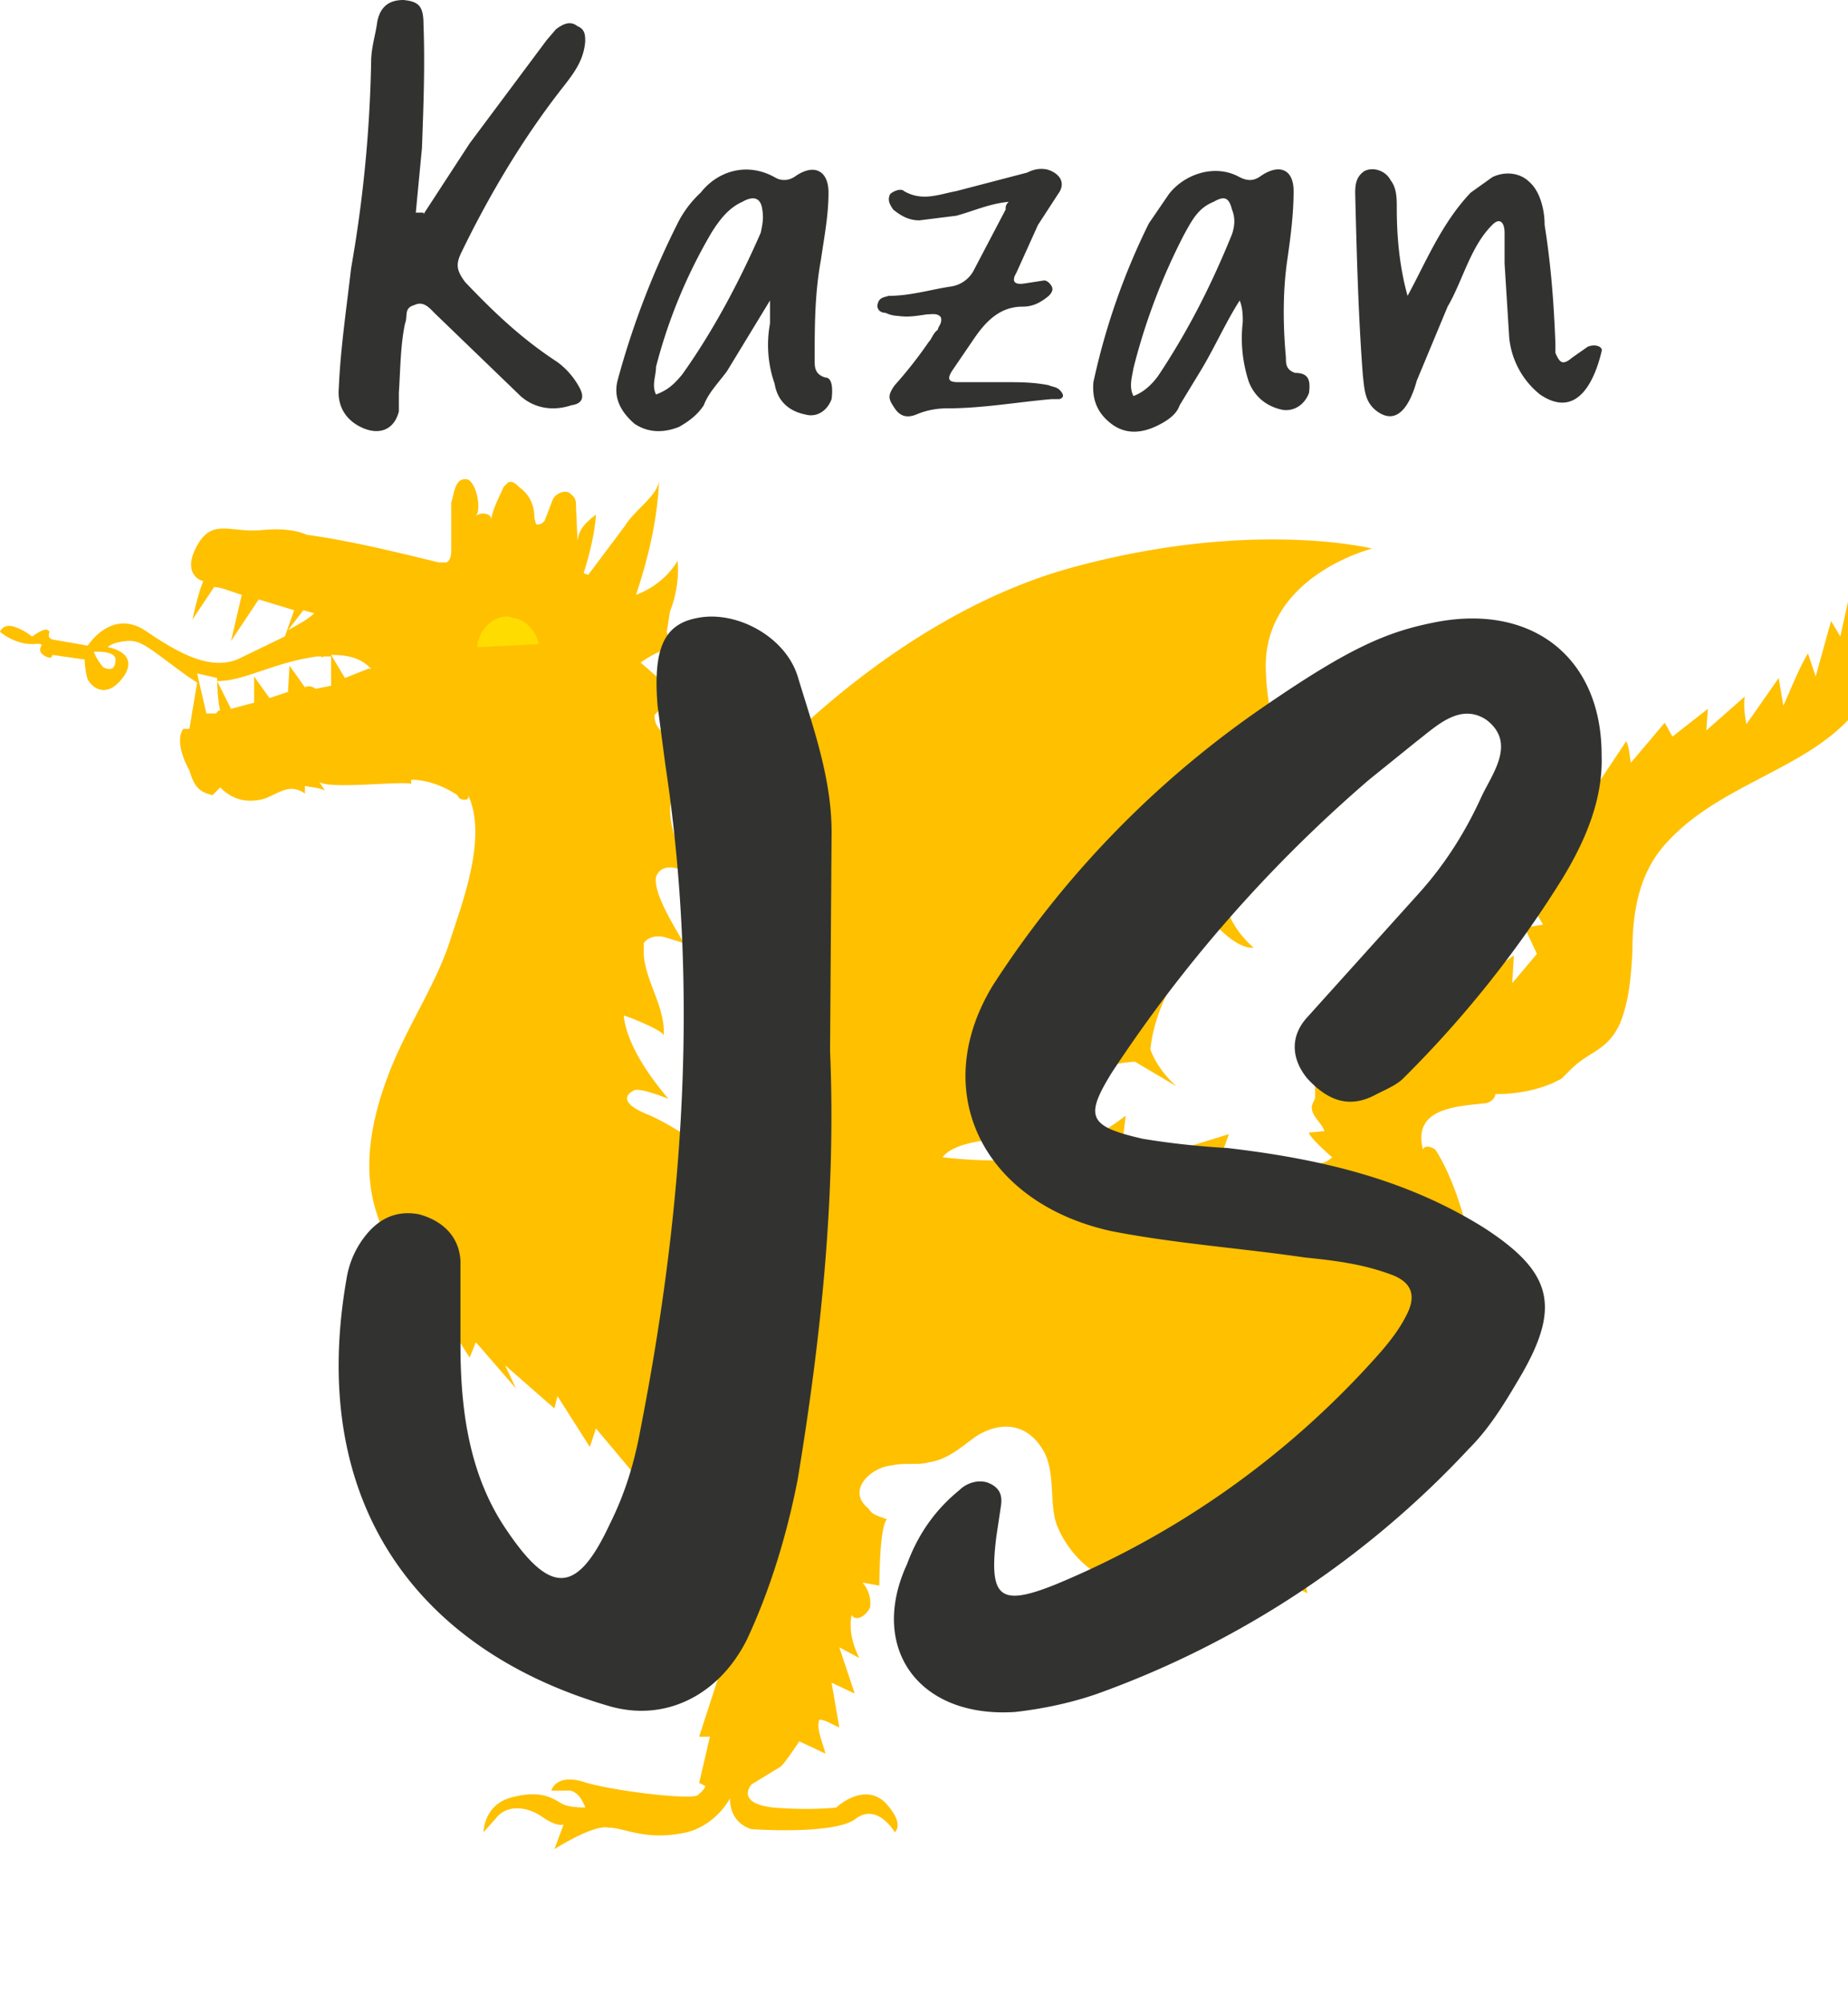 <?xml version="1.0" encoding="UTF-8"?> <svg xmlns="http://www.w3.org/2000/svg" preserveAspectRatio="xMidYMid meet" viewBox="0 0 120 130" fill="none"><path fill="#FFC000" fill-rule="evenodd" d="M127.3 33.8l1.7-.2c0-1.2 0-2.3-.4-3.5 0-.4-.2-.7-.4-1h-.9c-1 0-1.9.4-2.6 1v1a3.7 3.7 0 00-2.8-1c1.2.4 1.4 2.5.2 3 .6-.4 1.3.2 1.4.9 0 .6-.4 1.2-1 1.5-.3.2-1 .1-.8-.2l-.8 3.2-.6-.8-.8 3.6-.6-1-1 3.6-.5-1.5c-.6 1-1.1 2.3-1.6 3.4l-.3-1.8-2.1 3c-.1-.6-.2-1.2-.1-1.8l-2.5 2.2.1-1.4-2.3 1.8-.5-.9-2.2 2.6c-.1-.5-.1-1-.3-1.4l-2 3c0-.5-.3-1-.4-1.3l-1.5 3.3-.7-1-.5 2.8-1-.1c.3 1 .5 1.9.6 2.9L99 58l1.2 2-1.2.2.8 1.7-1.6 1.9.1-1.8-2.4 1.7c0-.4.1-.7-.1-1l-2.4 1v-1c-.6.5-1.2 1-2 1.3l-.1-.9-1.6 1.5v-1c-.5.4-.8 1-1 1.4-.2.4-.9.8-1.3.4l-.2 1.7-1.2-.5c0 .4.2 1 0 1.4-.1.4-.6.9-1 1 .4 0 .4 2 .4 2.2 0 .2-.3.5-.2.8 0 .4.7 1 .8 1.4l-1 .1c0 .3 1.5 1.6 1.5 1.6-.2.2-.5.4-.9.4l1.7 1.8-.7.3.8.7-.8 3.1-3.6-1.3s1.9-2.3 2-2.6l-6.4-.6 1.2-3.3c-2.3.7-4.7 1.5-7.1 2l.4-3.2s-2.3 1.8-4.5 2.5c-2.2.5-4.8.5-7.4.2 1-1.3 4.7-1.2 4.7-1.2l1 1s-.3-.8 0-1.8c1.4-4 6.8-4.2 6.8-4.2l2.7 1.6s-1.2-1-1.7-2.4c.5-4.7 4.4-7.9 4.4-7.9s1.3 1.4 2.3 1.3c-5.4-4.8 1.7-12 1.7-12l2.3.4c-.8-.2-3-1-3.2-6.3-.3-6.2 6.9-8 6.9-8s-7.6-1.9-19 1.1c-11.7 3-20.4 12.8-21.3 13.7-.9.9-.5-2.7-.5-2.7s-1.2 2.3-.7 4.5c.5 2.3 1.3 5.5-.3 11.4-1.8 5.8-.1 12-.1 12s-3-2.4-5.2-3.3c-2.2-.9-.9-1.5-.9-1.5.3-.3 2 .4 2.3.5-1.2-1.4-2.7-3.5-2.9-5.4.4.1 2.6 1 2.6 1.3.1-1.9-1.2-3.5-1.3-5.3v-.7c.3-.4.8-.5 1.3-.4l1.3.4c-.5-.9-2-3.2-1.8-4.3.4-1.1 2-.5 2.5.2-.8-1.3-2.7-5.2-.7-6.2l1.8-.3c-1.3-.9-2.4-1.9-3.3-3.2-.3-.3-.4-.6-.4-1l.5-.5a3 3 0 011.9-.6c-.7-.1-1.3-.5-1.8-1L41.6 43c.7-.5 1.6-1 2.6-1-.4 0-.8-.5-.9-1l.2-1.3c.4-1 .6-2.2.5-3.3-.6 1-1.6 1.8-2.7 2.2.8-2.4 1.4-4.9 1.5-7.5 0 1-1.6 2-2.2 3l-2.4 3.2-.3-.1c.4-1.3.7-2.5.8-3.8-.8.6-1.1 1-1.2 1.7l-.1-2.3c0-.2 0-.5-.3-.7-.3-.4-1-.1-1.2.3l-.5 1.3c-.1.3-.5.4-.6.3l-.1-.4c0-.8-.3-1.5-1-2-.2-.2-.4-.4-.7-.3l-.3.3c-.3.7-.7 1.4-.8 2.1 0-.4-.7-.5-1-.2.4-.5 0-2.3-.6-2.4-.8-.1-.8 1-1 1.5v3.2c0 .3-.1.6-.3.7h-.5c-2.9-.7-5.7-1.4-8.6-1.8 0 0-.9-.5-2.9-.3s-3.2-.8-4.2 1 .2 2.3.4 2.3c-.4 1-.7 2.5-.7 2.5l1.4-2.1c.5 0 1.1.3 1.8.5l-.7 3 1.8-2.7 2.3.7-.6 1.7-3.1 1.5c-1.8.7-3.8-.4-6-1.9-2.2-1.4-3.7 1-3.7 1l-2.3-.4c-.5-.2 0-.5-.3-.6-.2-.2-1 .4-1 .4-.1 0-.3-.3-1.1-.6S0 41 0 41s.9.8 2.1.8c1.2-.1.1.2.7.7.6.4.6 0 .6 0l2.1.3s0 .7.2 1.3c.4.7 1.4 1.2 2.4-.3C9 42.3 7 42 7 42s.2-.3 1.2-.4c1-.1 1.5.5 4 2.3l.6.4-.5 3h-.4c-.5.7 0 2 .4 2.7.3 1 .6 1.4 1.5 1.6l.5-.5c.7.7 1.5 1 2.6.8 1-.2 1.8-1.2 2.9-.4V51c.4.1.9.1 1.3.3l-.4-.6c.4.6 6-.1 6 .2v-.3c1 0 2.1.4 3 1 .1.2.2.3.5.3 0 0 .3 0 .2-.3 1.2 2.6-.2 6.5-1.1 9.2-.9 3-2.9 5.8-4.1 9-2.8 7.4.1 10 .1 11.5 1.2 0 1 2.6 1.1 3.4l.7-.7 1.2 2.3.4-1 1.8 2.8.4-1 2.6 3-.7-1.5 3.2 2.8.2-.8 2.1 3.3.4-1.2 2.6 3.1s.4-.2.4 0l2.7 1.8c.2 0 .1-.4.1-.4s1.6.3 1.7.5l.4 2.6c.1.2 0 3 0 3.2h.6l-.9 2.2h.7l-1.1 3.3h.7l-1.2 3.7h.7l-.7 3 .4.2s0 .2-.5.6c-.4.3-5-.2-7.2-.8-2-.7-2.3.5-2.3.5H37c.7.1 1 1.1 1 1.1s-1 0-1.4-.2c-.5-.2-1.2-1-3.2-.5-2 .4-2 2.3-2 2.3l.8-.9c.7-.9 2-.8 3-.1 1 .7 1.4.5 1.4.5L36 120s2.5-1.6 3.5-1.4c1 0 2.3.8 4.6.4 2.3-.3 3.3-2.3 3.3-2.3 0 1.7 1.4 2 1.4 2s5.5.4 6.8-.7c1.4-1 2.5.9 2.5.9s.7-.5-.6-1.9c-1.4-1.4-3.2.3-3.2.3s-1.7.2-4.1 0c-2.5-.3-1.4-1.5-1.4-1.5l1.8-1.1c.2 0 1.3-1.7 1.3-1.7l1.7.8c-.2-.8-.6-1.6-.4-2.2.4 0 .8.3 1.3.5l-.5-2.9 1.5.7-1-3 1.3.7c-.4-.8-.7-1.8-.5-2.8.3.5 1 0 1.2-.5a2 2 0 00-.5-1.6l1.1.2s0-3.9.5-4.3c-.5-.2-1-.3-1.2-.7-1.5-1.2.2-2.7 1.5-2.8.8-.2 1.7 0 2.4-.2 1.3-.2 2.1-1 3.1-1.7 1.6-1 3.2-.8 4.2.7 1 1.4.5 3.5 1 5a6.7 6.7 0 003.1 3.5c1.3.7 2.9 1.2 4.3 1.6 1.6.5 2.3.5 3.8-.2.5-.2 1.3-.2 1.5.3a2.8 2.8 0 013.6-.7 5 5 0 010-2.3c.3-.6.9-1.3 1.6-1.3h1c.4-.3.4-.8.2-1.2 0-.8-.2-1.4-.3-2.2h2c-.3-1-1.5-3-1.3-4 0-.5.9-.8 1.3-1.1.3-.2 3.2-2.2 3.5-1.9l-.5-.6c1.2-1.5 2.3-3.2 3-5l-.6-.4c.7-.8.7-1.9.6-2.9-.3-1.7-1.2-4.4-2.2-5.9-.3-.2-.7-.3-.8 0-.7-2.7 2.2-2.8 4-3 .3 0 .7-.3.7-.6 1.3 0 2.5-.2 3.7-.7l.6-.3.6-.6c1.2-1.2 2.4-1.2 3.2-3 .6-1.5.7-3 .8-4.6 0-2.6.4-5.2 2.3-7.2 2.6-2.8 6.3-4 9.4-6 2-1.3 3.7-3 4.4-5.4 1-3.4 1.8-11.1 7.3-7.5l.3.1c.3 0 .4-.2.3-.4 0-.2-.3-.3-.4-.4l-2.3-1.2zm-119.8 9c0 .7-.4.7-.8.5-.5-.6-.6-1-.6-1s1.4-.1 1.4.5zm12.2-3.2l.7.2c-.4.4-1 .7-1.7 1.1l1-1.3zM14 46.3h-.6l-.6-2.6 1.3.3s0 1.4.2 2.1c-.2 0-.2.2-.3.2zm5.8-1.7l-1-1.4-.1 1.7-1.2.4-1-1.4v1.7L15 46l-.9-1.8c1.8 0 3.6-1.2 6.5-1.6h.3v.1l.1-.1h.5v1.9l-1 .2c-.3-.2-.5-.2-.7-.1zm2.6-.6l-.9-1.5c1.5 0 2.1.4 2.6.9h-.2l-1.5.6z" clip-rule="evenodd"></path><path fill="#FFDC00" d="M33 40c-1 0-1.8.8-2 1.8v.2l4-.2c-.2-.8-.8-1.6-1.7-1.7L33 40z"></path><path fill="#323330" d="M53.9 68.2c.4 9.4-.6 18.7-2.1 27.8-.7 3.6-1.8 7.2-3.3 10.4-1.8 3.6-5.3 5.4-9 4.3-12-3.5-19.6-12.8-17-27.7a6 6 0 011-2.5c.9-1.3 2.1-2 3.7-1.7 1.5.4 2.6 1.4 2.7 3v5.5c0 4.3.6 8.5 3 12 2.9 4.3 4.6 4.1 6.7-.4 1-2 1.6-4 2-6.2 2.8-14.3 3.8-28.6 1.6-43.1l-.5-3.8c-.3-3.7.4-5.3 2.6-5.7 2.5-.5 5.7 1.2 6.5 3.8 1 3.3 2.2 6.6 2.2 10.1l-.1 14.2zM104 49c.1 2.8-1 5.5-2.6 8.1A71 71 0 0191.1 70c-.4.4-1.1.7-1.7 1-1.8 1-3.2.4-4.5-1-1-1.2-1.2-2.7 0-4l7.3-8.1c1.7-1.9 3-4 4-6.2.7-1.5 2.3-3.5.3-5-1.7-1.1-3.2.4-4.5 1.4l-3.1 2.5a90.8 90.8 0 00-16.7 19c-1.8 2.9-1.5 3.5 2 4.3 1.8.3 3.7.5 5.5.6 6 .7 11.6 2 16.7 5.2 4.3 2.8 5 5 2.4 9.5-1 1.7-2 3.4-3.4 4.8a61.3 61.3 0 01-24.1 15.9c-1.7.6-3.6 1-5.4 1.2-6.3.4-9.5-4.2-7-9.6.7-1.9 1.8-3.5 3.4-4.8.4-.4 1.1-.7 1.8-.5.8.3 1 .8.9 1.5l-.3 2c-.5 4 .2 4.6 3.9 3.1a57.4 57.4 0 0021-15c.7-.8 1.3-1.6 1.7-2.4.7-1.3.4-2.2-1-2.7-1.9-.7-3.7-.9-5.6-1.1-4.1-.6-8.4-.9-12.5-1.7-8.3-1.8-12-9-7.7-16a64 64 0 0117.8-18.2c5.4-3.7 7.8-4.7 10.8-5.3 6.4-1.3 11 2.3 10.9 8.8zM27.5 13.9l3-4.6 5-6.7.6-.7c.4-.3.9-.6 1.4-.2.5.2.5.6.5 1-.1 1.2-.7 2-1.4 2.9-2.6 3.3-4.8 7-6.6 10.7-.4.8-.4 1.2.2 2 1.9 2 3.7 3.7 6 5.2a5 5 0 011.4 1.6c.4.7.2 1.1-.5 1.2-1.2.4-2.4.2-3.3-.6l-5.6-5.4c-.3-.3-.7-.8-1.3-.5-.7.2-.4.7-.6 1.2-.3 1.4-.3 3-.4 4.5v1.2c-.3 1.2-1.3 1.6-2.5 1-1-.5-1.5-1.4-1.4-2.5.1-2.5.5-5.2.8-7.8A86 86 0 0024.1 4c0-.9.3-1.8.4-2.6.2-1 .8-1.4 1.7-1.4 1 .1 1.3.4 1.3 1.6.1 2.6 0 5.3-.1 8l-.4 4.2h.5zM54 25.9c-.3.8-1 1.2-1.7 1-1-.2-1.8-.8-2-2A7.6 7.6 0 0150 21v-1.5l-2.8 4.6c-.6.8-1.2 1.4-1.5 2.2-.4.6-.9 1-1.6 1.4-1 .4-2 .4-2.9-.2-.8-.7-1.4-1.6-1.1-2.8a54 54 0 014-10.4 7 7 0 011.4-1.8c1.1-1.4 3-2 4.8-1 .5.3 1 .2 1.4-.1 1.2-.8 2.1-.3 2.1 1.1 0 1.5-.3 3-.5 4.4-.4 2.2-.4 4.3-.4 6.5 0 .4 0 .9.7 1.1.4 0 .5.6.4 1.4zm-4.5-12.3c-.1-.8-.6-.9-1.3-.5-.9.4-1.5 1.2-2 2a33.8 33.8 0 00-3.6 8.7c0 .6-.3 1.2 0 1.8.8-.3 1.2-.7 1.7-1.3 2-2.8 3.7-6 5.1-9.2.1-.5.2-.9.1-1.5zM66 17.7c-.3.5-.2.8.5.7l1.3-.2c.2 0 .4.2.5.4.1.2 0 .4-.2.6-.6.5-1.1.7-1.7.7-1.5 0-2.4 1-3.1 2l-1.5 2.2c-.3.5-.2.7.4.7h3c1 0 1.9 0 2.9.2.2.1.5.1.7.3.3.3.3.5 0 .6h-.5c-2.3.2-4.5.6-6.8.6-.6 0-1.3.1-2 .4-.5.2-1 .2-1.4-.4-.4-.6-.5-.8 0-1.5a28 28 0 002.2-2.8c.2-.2.3-.6.6-.8 0-.2.3-.4.2-.8-.2-.3-.6-.2-.9-.2-.7.1-1.2.2-1.9.1a2 2 0 01-.8-.2c-.4 0-.6-.3-.5-.6.1-.4.4-.4.7-.5 1.4 0 2.7-.4 4-.6a2 2 0 001.5-1l2.1-4c0-.2 0-.3.2-.5-1.2.1-2.3.6-3.4.9l-2.4.3c-.7 0-1.2-.3-1.7-.7-.2-.3-.4-.6-.2-1 .2-.2.7-.4.9-.2 1.2.7 2.3.2 3.4 0l4.6-1.2c.4-.2.8-.3 1.3-.2.7.2 1.3.8.7 1.6l-1.3 2-1.4 3.1zM85 25.5c-.3.8-1 1.2-1.7 1.1-1-.2-1.8-.8-2.2-1.8a9 9 0 01-.4-3.9c0-.4 0-.9-.2-1.4-.9 1.4-1.6 3-2.5 4.5l-1.4 2.3c-.2.6-.8 1-1.4 1.3-1 .5-2 .6-2.9 0-1-.7-1.4-1.6-1.3-2.8a44.3 44.3 0 013.6-10.3l1.3-1.9c1-1.3 3-2 4.6-1.1.6.3 1 .2 1.4-.1 1.2-.8 2.1-.4 2.1 1 0 1.5-.2 3-.4 4.4-.3 2-.3 4.2-.1 6.4 0 .4 0 .8.6 1 .9 0 1 .5.9 1.3zm-5-11.9c-.2-.8-.5-.9-1.2-.5-1 .4-1.4 1.2-1.9 2.1a40.1 40.1 0 00-3.3 8.7c-.1.6-.3 1.2 0 1.8.8-.3 1.3-.9 1.6-1.3 2-3 3.5-6 4.8-9.2.2-.6.2-1.1 0-1.6zM104 22.8c-.4 1.7-1.5 4.5-4 2.8a5.4 5.4 0 01-2-3.7l-.3-4.8v-2c0-.5-.2-1-.7-.6-1.5 1.4-2 3.7-3 5.4l-2 4.8c-.3 1.1-1.1 3.2-2.7 1.9-.7-.6-.7-1.4-.8-2.2-.3-3.9-.4-7.9-.5-11.8 0-.5 0-1.1.6-1.5.6-.3 1.4 0 1.7.6.4.5.4 1.2.4 1.8 0 2 .2 3.9.7 5.7 1.2-2.2 2.2-4.7 4.1-6.7l1.4-1c.8-.4 1.8-.3 2.4.3.7.6 1 1.8 1 2.8.4 2.5.6 5 .7 7.7v.6c.3.7.5.8 1.1.3l1-.7c.5-.2 1 0 .9.3z"></path></svg> 